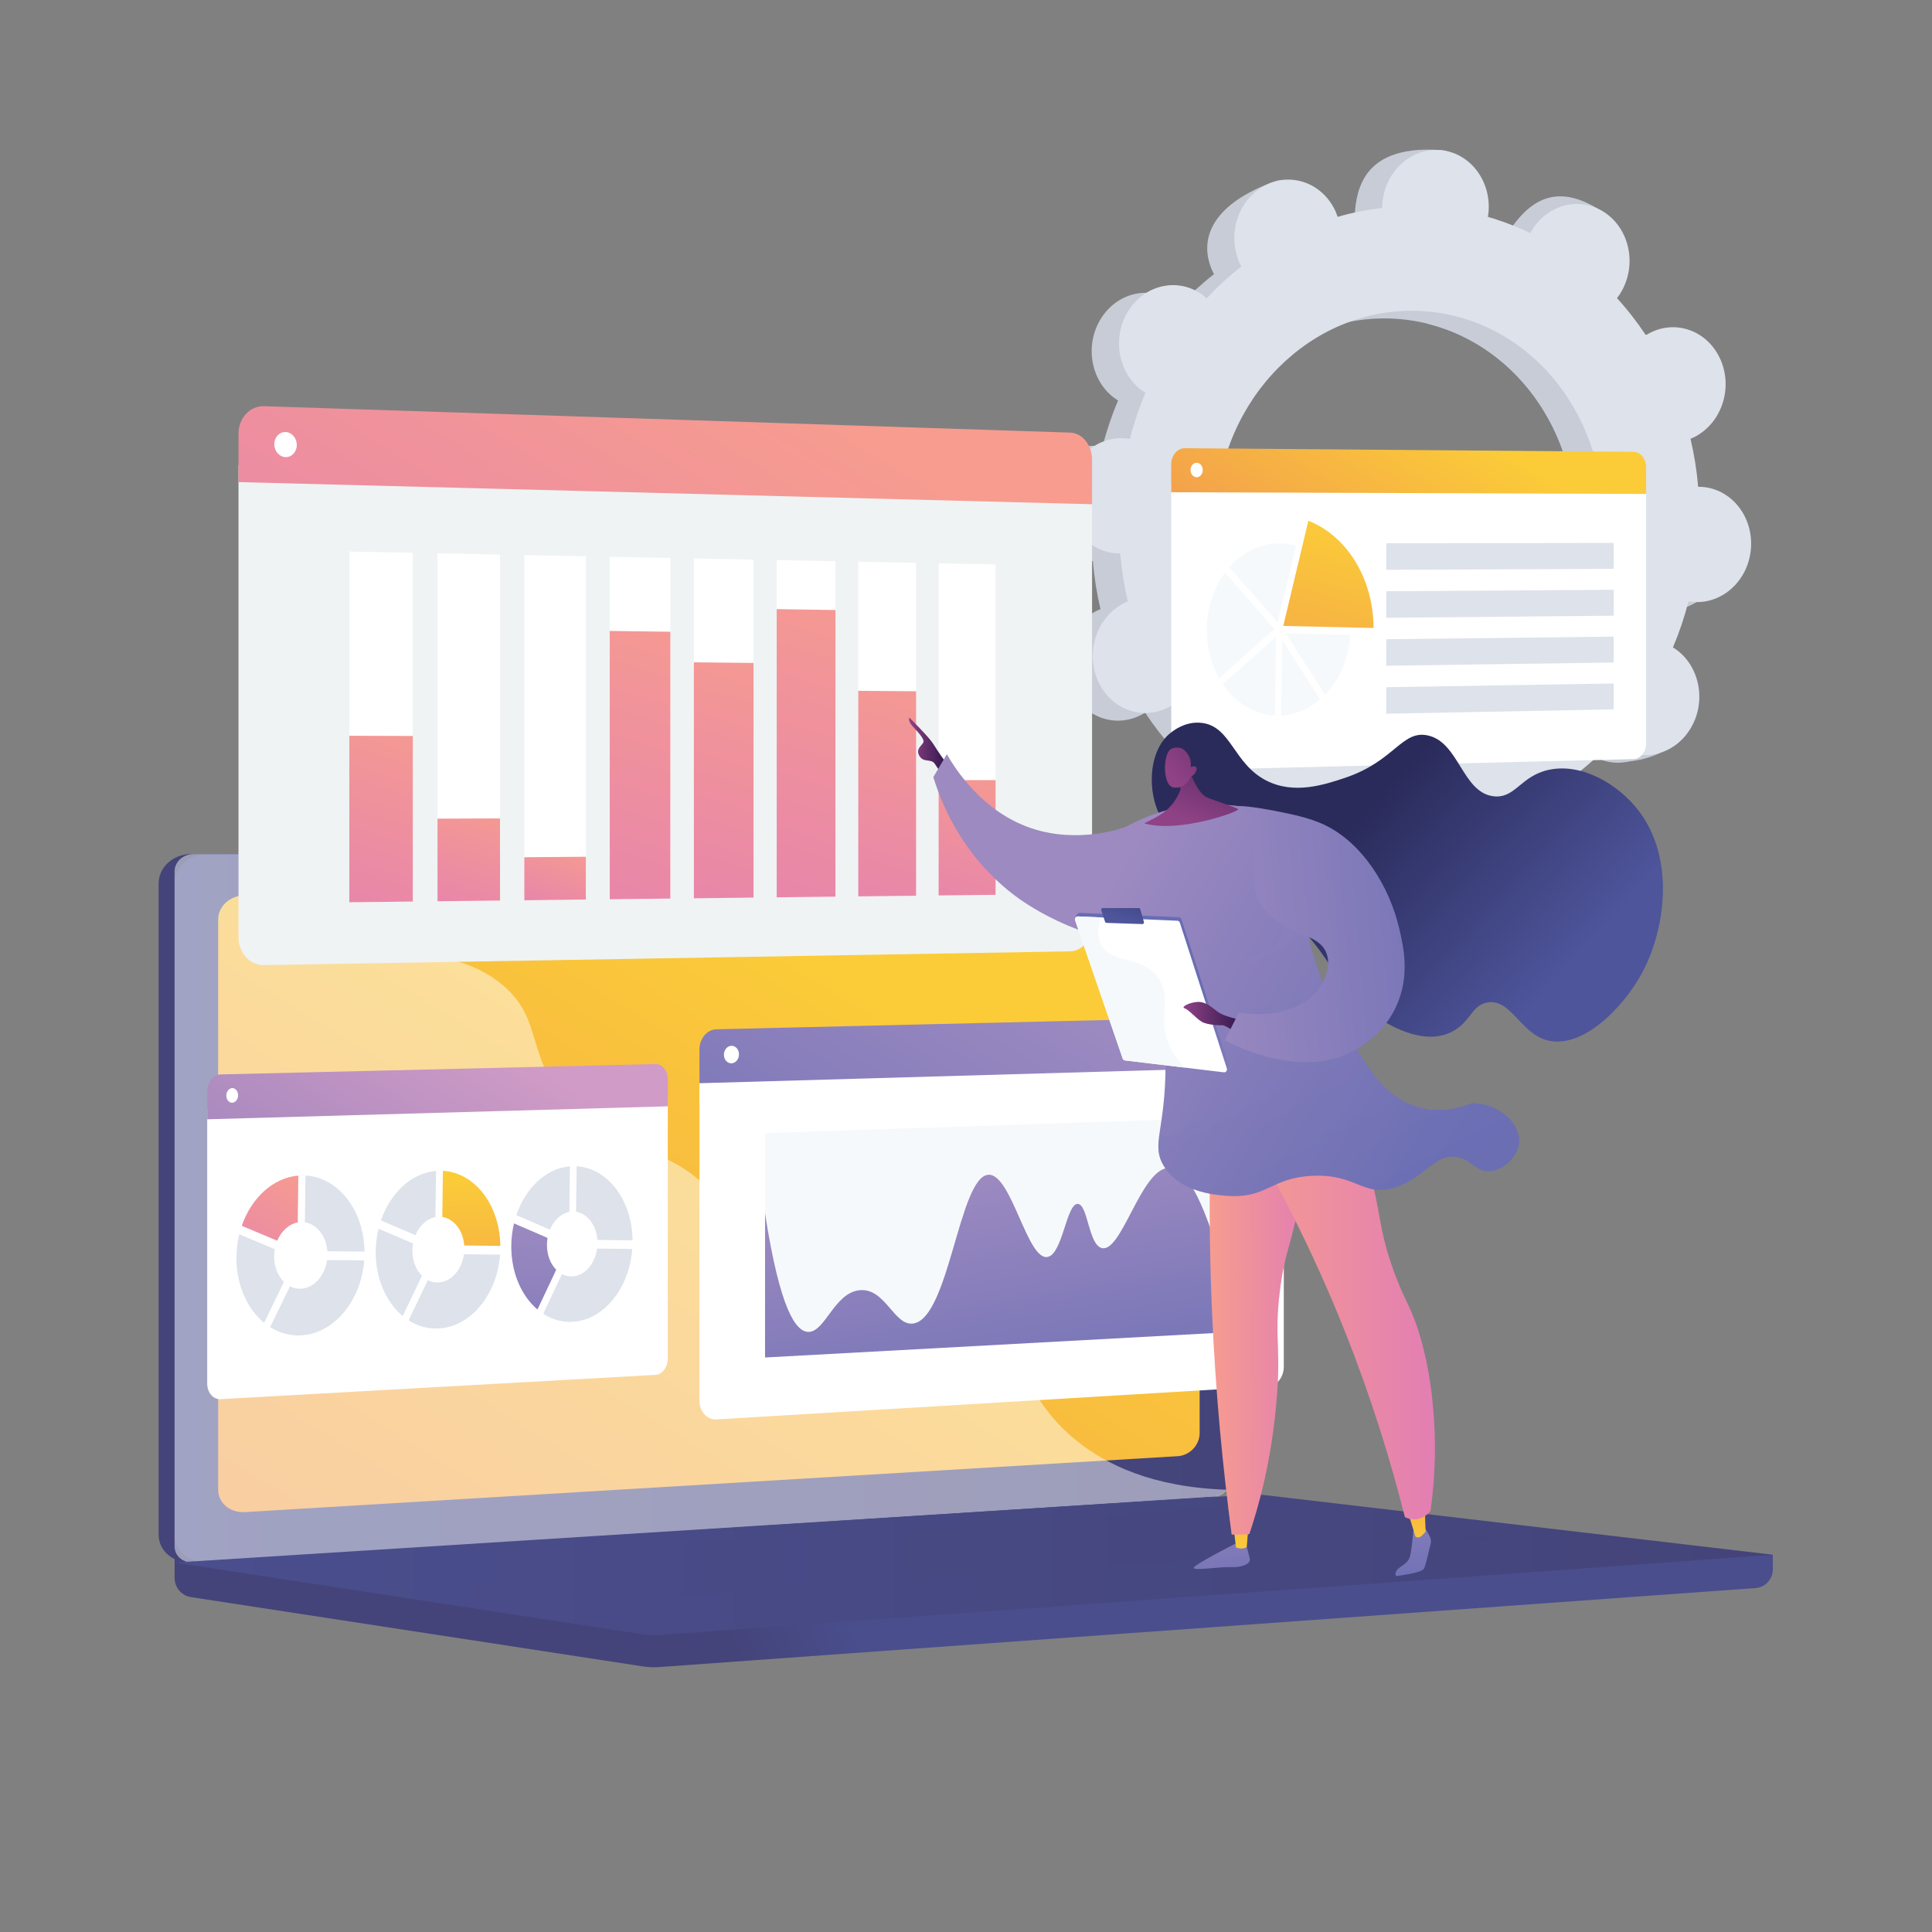 <svg xmlns="http://www.w3.org/2000/svg" xmlns:xlink="http://www.w3.org/1999/xlink" viewBox="0 0 629.49 629.49"><rect x="0" y="0" width="629.49" height="629.49" fill="#808080" stroke="none"/><defs><style>      .cls-1 {        mix-blend-mode: soft-light;        opacity: .48;      }      .cls-1, .cls-2, .cls-3, .cls-4, .cls-5, .cls-6, .cls-7, .cls-8, .cls-9, .cls-10, .cls-11, .cls-12, .cls-13, .cls-14, .cls-15, .cls-16, .cls-17, .cls-18, .cls-19, .cls-20, .cls-21, .cls-22, .cls-23, .cls-24, .cls-25, .cls-26, .cls-27, .cls-28, .cls-29, .cls-30, .cls-31, .cls-32, .cls-33, .cls-34, .cls-35, .cls-36, .cls-37, .cls-38, .cls-39, .cls-40, .cls-41, .cls-42, .cls-43, .cls-44, .cls-45, .cls-46, .cls-47 {        stroke-width: 0px;      }      .cls-1, .cls-46 {        fill: #fff;      }      .cls-2 {        fill: url(#linear-gradient);      }      .cls-3 {        fill: url(#linear-gradient-29);      }      .cls-3, .cls-4, .cls-35 {        mix-blend-mode: multiply;        opacity: .3;      }      .cls-4 {        fill: url(#linear-gradient-38);      }      .cls-5 {        fill: url(#linear-gradient-33);      }      .cls-6 {        fill: url(#linear-gradient-32);      }      .cls-7 {        fill: url(#linear-gradient-30);      }      .cls-8 {        fill: url(#linear-gradient-31);      }      .cls-9 {        fill: url(#linear-gradient-36);      }      .cls-10 {        fill: url(#linear-gradient-39);      }      .cls-11 {        fill: url(#linear-gradient-34);      }      .cls-12 {        fill: url(#linear-gradient-37);      }      .cls-13 {        fill: url(#linear-gradient-35);      }      .cls-14 {        fill: url(#linear-gradient-28);      }      .cls-15 {        fill: url(#linear-gradient-25);      }      .cls-16 {        fill: url(#linear-gradient-11);      }      .cls-17 {        fill: url(#linear-gradient-12);      }      .cls-18 {        fill: url(#linear-gradient-13);      }      .cls-19 {        fill: url(#linear-gradient-10);      }      .cls-20 {        fill: url(#linear-gradient-17);      }      .cls-21 {        fill: url(#linear-gradient-16);      }      .cls-22 {        fill: url(#linear-gradient-19);      }      .cls-23 {        fill: url(#linear-gradient-15);      }      .cls-24 {        fill: url(#linear-gradient-23);      }      .cls-25 {        fill: url(#linear-gradient-21);      }      .cls-26 {        fill: url(#linear-gradient-18);      }      .cls-27 {        fill: url(#linear-gradient-14);      }      .cls-28 {        fill: url(#linear-gradient-22);      }      .cls-29 {        fill: url(#linear-gradient-20);      }      .cls-30 {        fill: url(#linear-gradient-27);      }      .cls-31 {        fill: url(#linear-gradient-24);      }      .cls-32 {        fill: url(#linear-gradient-26);      }      .cls-33 {        fill: url(#linear-gradient-40);      }      .cls-34 {        fill: url(#linear-gradient-41);      }      .cls-35 {        fill: url(#linear-gradient-6);      }      .cls-36 {        fill: url(#linear-gradient-4);      }      .cls-37 {        fill: url(#linear-gradient-2);      }      .cls-38 {        fill: url(#linear-gradient-3);      }      .cls-39 {        fill: url(#linear-gradient-8);      }      .cls-40 {        fill: url(#linear-gradient-9);      }      .cls-41 {        fill: url(#linear-gradient-7);      }      .cls-42 {        fill: url(#linear-gradient-5);      }      .cls-48 {        isolation: isolate;      }      .cls-43 {        fill: #f6f9fb;      }      .cls-44 {        fill: #dde2eb;      }      .cls-45 {        fill: #c7ccd7;      }      .cls-47 {        fill: #eff3f4;      }    </style><linearGradient id="linear-gradient" x1="277.01" y1="525.95" x2="240.48" y2="541.29" gradientUnits="userSpaceOnUse"><stop offset="0" stop-color="#4a4e8d"></stop><stop offset="1" stop-color="#44447a"></stop></linearGradient><linearGradient id="linear-gradient-2" x1="218.08" y1="386.01" x2="181.55" y2="401.35" xlink:href="#linear-gradient"></linearGradient><linearGradient id="linear-gradient-3" x1="56.88" y1="393.63" x2="402.56" y2="393.63" xlink:href="#linear-gradient"></linearGradient><linearGradient id="linear-gradient-4" x1="273.28" y1="314.1" x2="21.2" y2="726.21" gradientUnits="userSpaceOnUse"><stop offset="0" stop-color="#fbcc38"></stop><stop offset="1" stop-color="#ec7b5c"></stop></linearGradient><linearGradient id="linear-gradient-5" x1="56.88" y1="509.87" x2="577.63" y2="509.87" xlink:href="#linear-gradient"></linearGradient><linearGradient id="linear-gradient-6" x1="107.95" y1="506.23" x2="489.5" y2="506.23" xlink:href="#linear-gradient"></linearGradient><linearGradient id="linear-gradient-7" x1="471.65" y1="134.55" x2="403.41" y2="246.1" xlink:href="#linear-gradient-4"></linearGradient><linearGradient id="linear-gradient-8" x1="-8844.27" y1="176.69" x2="-8811.95" y2="290.95" gradientTransform="translate(-8402.97 5.6) rotate(179.93) scale(1 -1)" xlink:href="#linear-gradient-4"></linearGradient><linearGradient id="linear-gradient-9" x1="339.31" y1="317.16" x2="251.65" y2="460.46" gradientUnits="userSpaceOnUse"><stop offset="0" stop-color="#9d8ac1"></stop><stop offset="1" stop-color="#686db3"></stop></linearGradient><linearGradient id="linear-gradient-10" x1="315.91" y1="382.49" x2="332.93" y2="478.71" xlink:href="#linear-gradient-9"></linearGradient><linearGradient id="linear-gradient-11" x1="238.56" y1="115.77" x2="120.74" y2="308.38" gradientUnits="userSpaceOnUse"><stop offset="0" stop-color="#f79c8f"></stop><stop offset="1" stop-color="#e37eb3"></stop></linearGradient><linearGradient id="linear-gradient-12" x1="136.38" y1="228.61" x2="107.33" y2="319.27" xlink:href="#linear-gradient-11"></linearGradient><linearGradient id="linear-gradient-13" x1="159.47" y1="259.05" x2="143.46" y2="309.03" xlink:href="#linear-gradient-11"></linearGradient><linearGradient id="linear-gradient-14" x1="185" y1="273.28" x2="175.16" y2="303.98" xlink:href="#linear-gradient-11"></linearGradient><linearGradient id="linear-gradient-15" x1="227.32" y1="190.57" x2="182.66" y2="329.94" xlink:href="#linear-gradient-11"></linearGradient><linearGradient id="linear-gradient-16" x1="252.45" y1="202.15" x2="212.84" y2="325.76" xlink:href="#linear-gradient-11"></linearGradient><linearGradient id="linear-gradient-17" x1="282.67" y1="182.78" x2="235.02" y2="331.48" xlink:href="#linear-gradient-11"></linearGradient><linearGradient id="linear-gradient-18" x1="303.71" y1="212.78" x2="268.9" y2="321.42" xlink:href="#linear-gradient-11"></linearGradient><linearGradient id="linear-gradient-19" x1="323.85" y1="245.57" x2="303.05" y2="310.47" xlink:href="#linear-gradient-11"></linearGradient><linearGradient id="linear-gradient-20" x1="155.45" y1="335.99" x2="85.89" y2="449.71" gradientUnits="userSpaceOnUse"><stop offset="0" stop-color="#d09bc6"></stop><stop offset="1" stop-color="#887bb9"></stop></linearGradient><linearGradient id="linear-gradient-21" x1="98.82" y1="380.78" x2="70.09" y2="426.38" xlink:href="#linear-gradient-11"></linearGradient><linearGradient id="linear-gradient-22" x1="152.63" y1="382.9" x2="157.85" y2="482.84" xlink:href="#linear-gradient-4"></linearGradient><linearGradient id="linear-gradient-23" x1="175.04" y1="396.38" x2="167.38" y2="483.32" xlink:href="#linear-gradient-9"></linearGradient><linearGradient id="linear-gradient-24" x1="1022" y1="479.54" x2="1025.69" y2="526.47" gradientTransform="translate(-626.26)" xlink:href="#linear-gradient-9"></linearGradient><linearGradient id="linear-gradient-25" x1="1030.76" y1="505.73" x2="1030.09" y2="457.26" gradientTransform="translate(-626.26)" xlink:href="#linear-gradient-4"></linearGradient><linearGradient id="linear-gradient-26" x1="1084.09" y1="474.05" x2="1087.79" y2="521.1" gradientTransform="translate(-626.26)" xlink:href="#linear-gradient-9"></linearGradient><linearGradient id="linear-gradient-27" x1="1087.69" y1="504.85" x2="1087.02" y2="456.38" gradientTransform="translate(-626.26)" xlink:href="#linear-gradient-4"></linearGradient><linearGradient id="linear-gradient-28" x1="394.14" y1="427.24" x2="426.18" y2="427.24" xlink:href="#linear-gradient-11"></linearGradient><linearGradient id="linear-gradient-29" x1="396.36" y1="427.24" x2="426.18" y2="427.24" xlink:href="#linear-gradient-11"></linearGradient><linearGradient id="linear-gradient-30" x1="403.04" y1="423.71" x2="467.53" y2="423.71" xlink:href="#linear-gradient-11"></linearGradient><linearGradient id="linear-gradient-31" x1="449.07" y1="259.26" x2="510.71" y2="315.68" gradientUnits="userSpaceOnUse"><stop offset="0" stop-color="#2a2b5b"></stop><stop offset="1" stop-color="#4e559b"></stop></linearGradient><linearGradient id="linear-gradient-32" x1="296.19" y1="243.18" x2="307.66" y2="243.18" gradientUnits="userSpaceOnUse"><stop offset="0" stop-color="#8f4285"></stop><stop offset="1" stop-color="#351a4f"></stop></linearGradient><linearGradient id="linear-gradient-33" x1="362.38" y1="285.07" x2="483.42" y2="357" xlink:href="#linear-gradient-9"></linearGradient><linearGradient id="linear-gradient-34" x1="354.36" y1="298.55" x2="475.4" y2="370.49" xlink:href="#linear-gradient-9"></linearGradient><linearGradient id="linear-gradient-35" x1="380.29" y1="315.11" x2="360.21" y2="348.39" gradientUnits="userSpaceOnUse"><stop offset="0" stop-color="#686db3"></stop><stop offset="1" stop-color="#9d8ac1"></stop></linearGradient><linearGradient id="linear-gradient-36" x1="371.32" y1="280.23" x2="365.42" y2="299.55" xlink:href="#linear-gradient-31"></linearGradient><linearGradient id="linear-gradient-37" x1="385.63" y1="331.24" x2="403.75" y2="331.24" xlink:href="#linear-gradient-32"></linearGradient><linearGradient id="linear-gradient-38" x1="378.3" y1="261.06" x2="461.08" y2="421.15" xlink:href="#linear-gradient-9"></linearGradient><linearGradient id="linear-gradient-39" x1="384.88" y1="307.01" x2="499.46" y2="297.1" xlink:href="#linear-gradient-9"></linearGradient><linearGradient id="linear-gradient-40" x1="653.18" y1="387.09" x2="676.36" y2="353.44" gradientTransform="translate(-331.3 22.86) rotate(-11.85)" xlink:href="#linear-gradient-32"></linearGradient><linearGradient id="linear-gradient-41" x1="650.55" y1="370.58" x2="691.52" y2="345.91" gradientTransform="translate(-331.3 22.86) rotate(-11.85)" xlink:href="#linear-gradient-32"></linearGradient></defs><g class="cls-48"><g id="Layer_1" data-name="Layer 1"><g><g><path class="cls-2" d="m577.63,506.56l-520.74-3.88v11.47c0,3.11,2.27,5.76,5.35,6.23l147.25,22.58c1.75.27,3.52.34,5.28.21l357.2-25.74c3.19-.23,5.66-2.88,5.66-6.08v-4.79Z"></path><g><path class="cls-37" d="m388.65,487.98l-326.38,20.97c-5.84.38-10.59-3.61-10.59-8.91v-212.18c0-5.3,4.75-9.59,10.59-9.59h326.38c4.81,0,8.7,3.88,8.7,8.67v191.81c0,4.79-3.89,8.92-8.7,9.23Z"></path><path class="cls-38" d="m393.86,487.98l-326.38,20.97c-5.84.38-10.59-3.61-10.59-8.91v-212.18c0-5.3,4.75-9.59,10.59-9.59h326.38c4.81,0,8.7,3.88,8.7,8.67v191.81c0,4.79-3.89,8.92-8.7,9.23Z"></path><path class="cls-36" d="m383.69,474.46l-303.99,18.22c-4.75.28-8.62-2.99-8.62-7.31v-185.76c0-4.32,3.86-7.84,8.62-7.86l303.99-1.14c3.97-.01,7.18,3.17,7.18,7.1v169.2c0,3.94-3.21,7.32-7.18,7.56Z"></path><path class="cls-46" d="m242.19,284.08c0,1.97-1.68,3.57-3.75,3.58-2.08,0-3.76-1.59-3.76-3.57s1.69-3.58,3.76-3.58c2.07,0,3.75,1.6,3.75,3.57Z"></path><path class="cls-1" d="m315.22,429.79c-25.16-12.31-44.95,3.29-64.04-12.1-11.58-9.33-5.89-16.29-20.14-30.23-15.78-15.44-26.05-10.25-41.9-24.15-20.05-17.58-10.02-31.25-27.29-43.87-20.95-15.31-43.54-1.14-63.48-15.82-8.6-6.33-13.32-15.54-15.78-25.33h-19.51c-3.42,0-6.2,2.52-6.2,5.63v219.94c0,3.11,2.78,5.45,6.2,5.23l332.64-21.47c1.63-.11,3.08-.97,4.01-2.23-24.35-.81-39.31-8.23-48.87-15.9-18.71-15.01-15.46-29.82-35.63-39.69Z"></path></g><path class="cls-42" d="m406.87,487.03l-349.98,22.08,152.6,23.4c1.75.27,3.52.34,5.28.21l362.86-26.15-165.2-19.39c-1.85-.22-3.71-.27-5.57-.15Z"></path><polygon class="cls-35" points="107.95 509.66 399.32 491.01 489.5 501.5 200.64 521.44 107.95 509.66"></polygon></g><g><path class="cls-45" d="m542.71,198.6c9.55.8,18-6.93,18.87-17.27.87-10.34-6.17-19.38-15.72-20.18-.49-.04-.98-.05-1.47-.04-.46-5.34-1.29-10.57-2.49-15.66.45-.19.91-.38,1.35-.61,8.71-4.47,12.51-15.69,8.48-25.05-4.02-9.36-14.34-13.32-23.05-8.84-.46.23-.89.5-1.32.77-2.84-4.29-5.99-8.33-9.42-12.09.32-.41.63-.83.92-1.28,5.53-8.55,3.66-20.25-4.18-26.11-7.84-5.87-18.67-3.69-24.2,4.86-.28.44-.53.89-.78,1.34-4.42-2.13-9.04-3.9-13.82-5.29.09-.52.16-1.05.21-1.58.87-10.34,2.76-22.02-6.81-22.67-22.12-1.51-26.91,9.42-27.78,19.76-.05.54-.06,1.07-.06,1.59-4.95.56-9.79,1.53-14.51,2.9-.17-.49-.34-.97-.54-1.45-4.02-9.36-3.3-15.6-12.43-12.09-19.93,7.65-23.12,18.94-19.1,28.3.21.49.45.95.69,1.41-4.01,3.13-7.79,6.59-11.31,10.35-.38-.34-.76-.67-1.17-.98-7.84-5.87-18.67-3.69-24.2,4.86-5.53,8.55-3.66,20.24,4.18,26.11.4.3.82.57,1.23.83-2.03,4.81-3.73,9.83-5.07,15.02-.48-.08-.96-.16-1.46-.2-9.55-.8-18,6.93-18.87,17.27-.87,10.34,6.17,19.38,15.72,20.18.49.04.98.05,1.47.04.46,5.34,1.29,10.57,2.49,15.66-.45.19-.91.38-1.35.61-8.71,4.47-12.51,15.69-8.48,25.05,4.02,9.36,14.34,13.32,23.05,8.84.46-.23.89-.5,1.32-.77,2.84,4.29,5.99,8.34,9.42,12.09-.32.41-.63.83-.92,1.28-5.53,8.55-3.66,20.24,4.18,26.11,7.84,5.87,24.8,3.18,30.33-5.37.28-.44-5.59-.38-5.35-.84,4.42,2.13,9.04,3.9,13.82,5.29-.09.52-.16,1.05-.21,1.58-.87,10.34,6.17,19.38,15.72,20.18,9.55.8,18-6.93,18.87-17.27.04-.54.06-1.07.06-1.59,4.95-.56,9.79-1.53,14.51-2.9.17.49.34.97.54,1.45,4.02,9.36,14.34,13.32,23.05,8.84,8.71-4.47,12.51-15.69,8.48-25.05-.21-.49-.45-.95-.69-1.41,4.01-3.13,7.79-6.59,11.31-10.35.38.34.76.67,1.17.98,7.84,5.87,18.67,3.69,24.2-4.86,5.53-8.55,3.66-20.24-4.18-26.11-.4-.3-.82-.57-1.23-.82,2.03-4.81,3.73-9.83,5.07-15.02.48.08.96.16,1.46.2Zm-98.2,41.34c-34.68-2.92-60.23-35.73-57.06-73.28,3.16-37.55,33.84-65.62,68.52-62.7,34.68,2.92,60.23,35.73,57.06,73.28-3.16,37.55-33.84,65.62-68.52,62.7Z"></path><path class="cls-45" d="m543.25,144.84c8.71-4.47,12.51-15.69,8.48-25.05-4.02-9.36-14.34-13.32-23.05-8.84-.46.23-.89.5-1.32.77-2.84-4.29-5.99-8.33-9.42-12.09.32-.41.63-.83.92-1.28,5.53-8.55,9.78-25.52,1.38-30.55-15.94-9.55-24.23.75-29.76,9.31-.28.44-.53.89-.78,1.34-4.42-2.13-9.04-3.9-13.82-5.29.09-.52.16-1.05.21-1.58.47-5.63-1.41-10.86-4.75-14.6-2.13,16.17-4.14,32.36-5.98,48.56,29.76,7.49,50.51,37.65,47.65,71.71-2.43,28.86-21.12,52.11-45.39,60,.06,3.15.14,6.32.11,9.48-.08,8.57-.64,17.16-1.2,25.75,2.35-.48,4.68-1.04,6.98-1.71.17.49.34.98.54,1.45,4.02,9.36,13.01,15.05,29.03,7.53,8.86-4.16,6.53-14.37,2.5-23.73-.21-.49-.45-.95-.69-1.41,4.01-3.13,7.79-6.59,11.31-10.35.38.34.76.67,1.17.98,7.84,5.87,25.41,2.57,30.94-5.98,5.53-8.55-3.08-19.13-10.92-25-.4-.3-.82-.57-1.23-.83,2.03-4.81,3.73-9.83,5.07-15.02.48.08.96.16,1.46.2,9.55.8,18-6.93,18.87-17.27.87-10.34-6.17-19.38-15.72-20.18-.49-.04-.98-.05-1.47-.04-.46-5.34-1.29-10.57-2.49-15.66.45-.19.91-.38,1.35-.61Z"></path><path class="cls-44" d="m551.62,196.11c9.55.8,18-6.93,18.87-17.27.87-10.34-6.17-19.38-15.72-20.18-.49-.04-.98-.05-1.47-.04-.46-5.34-1.29-10.57-2.49-15.66.45-.19.91-.38,1.35-.61,8.71-4.47,12.51-15.69,8.48-25.05-4.02-9.36-14.34-13.32-23.05-8.84-.46.23-.89.5-1.32.77-2.84-4.29-5.99-8.34-9.42-12.09.32-.41.63-.83.92-1.28,5.53-8.55,3.66-20.24-4.18-26.11-7.84-5.87-18.67-3.69-24.2,4.86-.28.44-.53.89-.78,1.34-4.42-2.13-9.04-3.9-13.82-5.29.08-.52.16-1.05.21-1.58.87-10.34-6.17-19.38-15.72-20.18-9.55-.8-18,6.93-18.87,17.27-.05.54-.06,1.07-.06,1.59-4.95.56-9.79,1.53-14.51,2.9-.17-.49-.34-.97-.54-1.45-4.02-9.36-14.34-13.32-23.05-8.84-8.71,4.47-12.51,15.69-8.48,25.05.21.49.45.95.69,1.41-4.01,3.13-7.79,6.59-11.31,10.35-.38-.34-.76-.67-1.17-.98-7.84-5.87-18.67-3.69-24.2,4.86-5.53,8.55-3.66,20.24,4.18,26.11.4.3.82.57,1.23.83-2.03,4.81-3.73,9.83-5.07,15.02-.48-.08-.96-.16-1.46-.2-9.55-.8-18,6.93-18.87,17.27-.87,10.34,6.17,19.38,15.72,20.18.49.04.98.05,1.47.04.46,5.34,1.29,10.57,2.49,15.66-.45.19-.91.38-1.35.61-8.71,4.47-12.51,15.69-8.48,25.05,4.02,9.36,14.34,13.32,23.05,8.84.45-.23.89-.5,1.32-.77,2.84,4.29,5.99,8.34,9.42,12.09-.32.41-.63.83-.92,1.28-5.53,8.55-3.66,20.24,4.18,26.11,7.84,5.87,18.67,3.69,24.2-4.86.28-.44.53-.89.78-1.34,4.42,2.13,9.04,3.9,13.82,5.29-.08.52-.16,1.05-.21,1.58-.87,10.34,6.17,19.38,15.72,20.18,9.55.8,18-6.93,18.87-17.27.05-.54.06-1.07.06-1.59,4.95-.56,9.79-1.53,14.51-2.9.17.49.34.97.54,1.45,4.02,9.36,14.34,13.32,23.05,8.84,8.71-4.47,12.51-15.69,8.48-25.05-.21-.49-.45-.95-.69-1.41,4.01-3.13,7.79-6.59,11.31-10.35.38.34.76.67,1.17.98,7.84,5.87,18.67,3.69,24.2-4.86,5.53-8.55,3.66-20.25-4.18-26.11-.4-.3-.82-.57-1.23-.82,2.03-4.81,3.73-9.83,5.07-15.02.48.08.96.16,1.46.2Zm-98.2,41.34c-34.68-2.92-60.23-35.73-57.06-73.28,3.16-37.55,33.84-65.62,68.52-62.7,34.68,2.92,60.23,35.73,57.06,73.28-3.16,37.55-33.84,65.62-68.52,62.7Z"></path></g><g><g><path class="cls-46" d="m381.61,157.23v88.48c0,2.94,2.01,5.27,4.48,5.21l146.18-3.58c2.25-.06,4.07-2.37,4.07-5.16v-84.24l-154.73-.71Z"></path><path class="cls-41" d="m532.27,147.21l-146.18-1.18c-2.47-.02-4.48,2.35-4.48,5.28v9.07l154.73.56v-8.63c0-2.8-1.82-5.08-4.07-5.1Z"></path><g><g><path class="cls-39" d="m418.12,203.94l8.17-34.26c12.32,4.78,21.19,18.59,21.25,34.93l-29.42-.67Z"></path><g><path class="cls-43" d="m439.97,206.84c-.46,7.79-3.56,14.74-8.25,19.54l-12.81-20.04,21.06.5Z"></path><path class="cls-43" d="m416.29,202.79c-4.96-5.65-10.96-12.49-15.74-17.97,4.24-4.83,9.96-7.8,16.23-7.81,1.9,0,3.74.27,5.51.77l-6,25Z"></path><path class="cls-43" d="m415.26,204.94l-18.05,16.07c-2.53-4.46-4.02-9.86-4.02-15.68,0-7.19,2.25-13.76,5.95-18.77,1.32,1.52,2.8,3.2,4.41,5.04,4.88,5.57,9.77,11.14,11.7,13.33Z"></path><path class="cls-43" d="m415.78,207.47l-.35,25.68c-6.86-.34-12.95-4.22-17.02-10.2l17.37-15.48Z"></path><path class="cls-43" d="m417.77,208.53l12.37,19.34c-3.61,3.1-7.97,5.03-12.7,5.27l.33-24.61Z"></path></g></g><polygon class="cls-44" points="525.77 185.34 451.69 185.66 451.69 177.02 525.77 176.9 525.77 185.34"></polygon><polygon class="cls-44" points="525.77 200.6 451.69 201.29 451.69 192.65 525.77 192.17 525.77 200.6"></polygon><polygon class="cls-44" points="525.77 215.86 451.69 216.91 451.69 208.28 525.77 207.43 525.77 215.86"></polygon><polygon class="cls-44" points="525.77 231.12 451.69 232.54 451.69 223.91 525.77 222.69 525.77 231.12"></polygon></g><path class="cls-46" d="m391.88,153.15c0,1.3-.89,2.35-1.98,2.35-1.1,0-1.99-1.07-1.99-2.37s.89-2.35,1.99-2.35c1.1,0,1.98,1.07,1.98,2.37Z"></path></g><g><path class="cls-46" d="m227.89,349.12v107.25c0,3.56,2.49,6.3,5.55,6.11l179.87-10.79c2.75-.17,4.98-3.03,4.98-6.4v-101.44l-190.39,5.26Z"></path><path class="cls-40" d="m413.31,331.1l-179.87,4.27c-3.06.07-5.55,3.02-5.55,6.58v10.99l190.39-5.47v-10.39c0-3.37-2.23-6.04-4.98-5.98Z"></path><polygon class="cls-43" points="398.93 434.15 249.27 442.3 249.27 369.18 398.93 364.16 398.93 434.15"></polygon><path class="cls-19" d="m398.93,434.15l-149.66,8.15v-47.01c4.9,31.72,10.11,38.54,14.04,38.67,5.53.19,8.5-12.84,16.86-13.59,8.29-.74,11.09,11.61,17.29,10.87,11.79-1.42,14.99-47.77,24.54-48.47,7.58-.55,12.71,28.22,19.38,26.76,4.88-1.06,6.05-17.29,9.75-17.27,3.35.01,3.49,13.35,7.89,14.39,6.45,1.52,12.72-25.59,21.61-26.12,4.92-.29,11.04,7.54,18.29,34.75v18.86Z"></path><path class="cls-46" d="m240.78,343.53c0,1.58-1.1,2.89-2.45,2.92-1.36.04-2.46-1.21-2.46-2.79s1.1-2.89,2.46-2.92c1.36-.03,2.45,1.22,2.45,2.79Z"></path></g><g><g><path class="cls-47" d="m77.71,151.6v153.76c0,5.11,3.71,9.18,8.29,9.1l262.71-4.49c3.93-.07,7.11-3.95,7.11-8.66v-142.09l-278.1-7.62Z"></path><path class="cls-16" d="m348.71,140.95l-262.71-8.6c-4.57-.15-8.29,3.87-8.29,8.97v15.76l278.1,7.21v-14.56c0-4.72-3.18-8.65-7.11-8.77Z"></path><path class="cls-46" d="m96.7,144.97c0,2.26-1.64,4.04-3.66,3.98-2.02-.06-3.67-1.94-3.67-4.2s1.64-4.05,3.67-3.98c2.02.06,3.66,1.94,3.66,4.2Z"></path></g><g><polygon class="cls-46" points="134.51 293.75 113.82 293.98 113.82 179.72 134.51 180.13 134.51 293.75"></polygon><polygon class="cls-17" points="134.51 293.75 113.82 293.98 113.82 239.73 134.51 239.8 134.51 293.75"></polygon><polygon class="cls-46" points="162.92 293.42 142.55 293.65 142.55 180.29 162.92 180.69 162.92 293.42"></polygon><polygon class="cls-18" points="162.92 293.42 142.55 293.65 142.55 266.74 162.92 266.66 162.92 293.42"></polygon><polygon class="cls-46" points="190.88 293.09 170.83 293.33 170.83 180.85 190.88 181.25 190.88 293.09"></polygon><polygon class="cls-27" points="190.88 293.09 170.83 293.33 170.83 279.31 190.88 279.15 190.88 293.09"></polygon><polygon class="cls-46" points="218.41 292.77 198.67 293 198.67 181.41 218.41 181.8 218.41 292.77"></polygon><polygon class="cls-23" points="218.41 292.77 198.67 293 198.67 205.58 218.41 205.84 218.41 292.77"></polygon><polygon class="cls-46" points="245.52 292.46 226.08 292.69 226.08 181.95 245.52 182.34 245.52 292.46"></polygon><polygon class="cls-21" points="245.52 292.46 226.08 292.69 226.08 215.8 245.52 216 245.52 292.46"></polygon><polygon class="cls-46" points="272.21 292.15 253.07 292.37 253.07 182.49 272.21 182.87 272.21 292.15"></polygon><polygon class="cls-20" points="272.21 292.15 253.07 292.37 253.07 198.47 272.21 198.76 272.21 292.15"></polygon><polygon class="cls-46" points="298.49 291.85 279.64 292.07 279.64 183.02 298.49 183.4 298.49 291.85"></polygon><polygon class="cls-26" points="298.49 291.85 279.64 292.07 279.64 225.09 298.49 225.23 298.49 291.85"></polygon><polygon class="cls-46" points="324.39 291.55 305.82 291.76 305.82 183.54 324.39 183.91 324.39 291.55"></polygon><polygon class="cls-22" points="324.39 291.55 305.82 291.76 305.82 254.19 324.39 254.18 324.39 291.55"></polygon></g></g><g><g><path class="cls-46" d="m67.51,361.5v89.26c0,2.96,1.94,5.26,4.33,5.12l141.78-7.92c2.19-.12,3.96-2.51,3.96-5.34v-85.2l-150.08,4.08Z"></path><path class="cls-29" d="m213.63,346.7l-141.78,3.37c-2.39.06-4.33,2.51-4.33,5.47v9.15l150.08-4.23v-8.73c0-2.83-1.77-5.08-3.96-5.03Z"></path><path class="cls-46" d="m77.58,356.86c0,1.31-.86,2.4-1.92,2.43-1.06.03-1.92-1.01-1.92-2.33s.86-2.4,1.92-2.43c1.06-.03,1.92,1.02,1.92,2.33Z"></path></g><g><path class="cls-25" d="m90.33,404.26c1.32-3.13,3.78-5.43,6.68-5.96l.2-15.26c-8.24.68-15.3,7.27-18.44,16.36l11.56,4.86Z"></path><path class="cls-44" d="m99.33,398.26c3.92.58,6.97,4.46,7.33,9.42l12.1.12c-.15-13.49-8.55-24.2-19.23-24.78l-.2,15.25Z"></path><path class="cls-44" d="m106.57,410.56c-.71,5.11-4.26,9.14-8.54,9.33-1.26.06-2.46-.22-3.55-.78l-6.45,13.31c2.98,1.87,6.38,2.85,10,2.67,10.81-.54,19.64-11.25,20.64-24.42l-12.1-.1Z"></path><path class="cls-44" d="m86.05,430.99l6.46-13.31c-1.95-1.91-3.19-4.88-3.19-8.27,0-.82.07-1.62.21-2.39l-11.56-4.85c-.61,2.47-.93,5.07-.93,7.76,0,8.9,3.57,16.6,9.02,21.07Z"></path></g><g><path class="cls-44" d="m135.37,402.44c1.28-3.09,3.68-5.35,6.5-5.87l.2-15.05c-8.02.66-14.88,7.16-17.94,16.13l11.24,4.8Z"></path><path class="cls-28" d="m144.12,396.52c3.81.58,6.78,4.4,7.13,9.29l11.77.12c-.15-13.31-8.32-23.87-18.71-24.45l-.2,15.04Z"></path><path class="cls-44" d="m151.17,408.66c-.69,5.04-4.15,9.01-8.31,9.2-1.23.06-2.4-.22-3.45-.77l-6.27,13.12c2.9,1.85,6.21,2.81,9.73,2.64,10.52-.53,19.11-11.08,20.08-24.07l-11.77-.11Z"></path><path class="cls-44" d="m131.2,428.8l6.28-13.13c-1.9-1.88-3.11-4.82-3.11-8.16,0-.81.07-1.6.21-2.36l-11.25-4.79c-.59,2.43-.91,5-.91,7.65,0,8.78,3.48,16.37,8.78,20.78Z"></path></g><g><path class="cls-44" d="m179.18,400.66c1.25-3.05,3.58-5.28,6.33-5.79l.19-14.85c-7.8.65-14.48,7.06-17.46,15.9l10.94,4.74Z"></path><path class="cls-44" d="m187.7,394.83c3.71.57,6.6,4.35,6.94,9.17l11.46.13c-.15-13.13-8.1-23.55-18.21-24.13l-.19,14.84Z"></path><path class="cls-44" d="m194.55,406.82c-.67,4.97-4.03,8.89-8.09,9.07-1.2.05-2.33-.22-3.36-.76l-6.1,12.94c2.82,1.82,6.04,2.78,9.46,2.61,10.24-.51,18.6-10.92,19.54-23.74l-11.46-.12Z"></path><path class="cls-24" d="m175.12,426.66l6.11-12.94c-1.85-1.86-3.02-4.75-3.02-8.05,0-.8.07-1.58.2-2.33l-10.94-4.73c-.57,2.4-.88,4.93-.88,7.55,0,8.66,3.38,16.15,8.54,20.51Z"></path></g></g></g><g><path class="cls-31" d="m402.41,503.01s-13.23,6.72-13.45,7.8c-.22,1.07,8.51-.36,12.07-.2,3.56.15,6.49-1.02,6.17-2.71-.32-1.69-1.57-5.93-1.57-5.93l-3.22,1.05Z"></path><path class="cls-15" d="m401.92,497.55l.8,6.66s2.09.83,3.5-.15l.6-7.31-4.91.8Z"></path><path class="cls-32" d="m464.24,497.71l1.54,2.76c.43.77.56,1.7.35,2.58-.54,2.3-1.61,6.77-2.08,7.94-.64,1.59-9.2,2.53-9.2,2.53,0,0-.76-1.2,1.01-2.65,1.78-1.45,2.92-1.68,3.55-3.82.63-2.14,1.05-8.2,1.05-8.2l3.78-1.15Z"></path><path class="cls-30" d="m457.83,490.69c.56.5,3.31,9.83,3.31,9.83,0,0,.89,1.27,2.58-.61,1.69-1.88.77-.84.77-.84l-.32-9.18-6.34.79Z"></path><path class="cls-14" d="m394.64,363.72c-.7,19.87-.73,41.46.3,64.52,1.15,25.97,3.46,49.97,6.38,71.73,1.08.04,2.22.05,3.41,0,.8-.02,1.58-.07,2.33-.13,1.51-4.51,3.3-10.45,4.9-17.53,1.68-7.45,2.7-14.14,3.42-20.53,2.55-22.51-.44-24.47,1.63-41.15,1.83-14.77,4.44-15.35,7.49-36.32,3.32-22.76.85-26.17-.35-27.4-5.11-5.25-17.12-1.68-29.52,6.8Z"></path><path class="cls-3" d="m424.16,356.93c-4.88-5.01-16.03-1.98-27.81,5.67,13.55,16.37,15.03,26.99,13.4,33.88-1.84,7.79-7.42,10.03-7.4,18.54.03,10.46,8.47,13.24,8.29,24.31-.12,7.32-3.83,7.25-4.71,16.29-1.04,10.7,3.81,14.39,2.24,22.3-.68,3.41-2.6,7.86-8.1,12.44.4,3.25.8,6.47,1.23,9.63,1.08.04,2.22.04,3.41,0,.8-.02,1.58-.07,2.33-.13,1.51-4.51,3.3-10.44,4.9-17.53,1.68-7.45,2.7-14.14,3.42-20.53,2.55-22.51-.44-24.47,1.63-41.15,1.83-14.77,4.44-15.35,7.49-36.32,3.32-22.76.85-26.17-.35-27.4Z"></path><path class="cls-7" d="m403.04,363.39c11.67,19.09,24.25,42.84,35.51,71.28,8.5,21.49,14.67,41.66,19.2,59.64.61.32,2.06.95,3.91.68,2.52-.37,4.03-2.17,4.42-2.67,1.84-12.89,1.64-23.81,1.01-31.68-.4-5.04-1.11-13.44-3.99-23.81-3.22-11.62-5.44-12.27-9.64-24.56-4.36-12.76-3.31-15.94-7.48-31.9-1.72-6.56-4.59-16.32-9.33-27.99-11.21,3.68-22.41,7.35-33.62,11.03Z"></path><path class="cls-8" d="m399.93,280.46c-12.88-8.41-18.4-7.44-22.14-15-3.69-7.47-3.69-19.33,2.43-25.62.45-.46,5.11-5.1,11.41-4.3,9.53,1.2,10.23,13.24,20.92,18.76,9.06,4.67,18.94,1.39,25.62-.84,16.1-5.36,18.49-15.49,26.83-13.88,10.46,2.02,11.38,18.84,21.8,19.88,6.96.69,8.62-6.61,17.78-8.62,10.76-2.36,22.56,4.63,29.18,13.13,12.1,15.54,8.91,38.72,1.34,52.88-6.22,11.63-19.59,25-30.86,22.13-8.9-2.27-11.8-13.49-19.45-12.38-5.44.79-5.64,6.71-12.08,9.75-10.57,5-23.61-4.53-27.17-7.13-10.14-7.41-8.53-12.14-21.6-26.99-5.17-5.86-12.61-14.31-24.01-21.76Z"></path><path class="cls-6" d="m307.66,247.73s-2.18-3.05-3.56-5.31c-1.38-2.26-7.83-8.62-7.83-8.62,0,0-.49,1.01.9,2.62,1.39,1.61,4.31,4.38,3.64,5.55-.67,1.17-2.56,2.2-1.2,4.41,1.36,2.21,3.74.7,4.95,2.47,1.21,1.77,2.46,3.71,2.46,3.71l.65-4.84Z"></path><path class="cls-5" d="m308.51,245.74c-1.47,2.48-2.94,4.97-4.41,7.45,1.53,4.99,4.16,11.93,8.78,19.24,2.04,3.23,8.35,12.69,19.04,20.31,14.55,10.36,41.06,20.03,48.82,9,6.92-9.84-4.25-31.65-6.31-35.57-4.17,2.18-11.01,5.08-19.81,5.77-2.88.22-10.39.74-18.85-2.17-15.65-5.38-24.34-18.94-27.27-24.03Z"></path><path class="cls-11" d="m357.46,279.03c.73,3.68,12.18,1.71,14.54,8.39,1.27,3.58-1.42,5.86-1.54,11.95-.13,6.81,3.12,10.68,5.61,16.04,3.65,7.85,3.66,15.55,3.69,30.94.04,21.91-4.81,26.32-.67,33.38,5.38,9.19,18.31,9.78,21.8,9.94,11.95.54,13.37-5.8,26.33-6.56,14.81-.87,16.92,7.18,27.5,3.75,9.67-3.14,12.93-11.48,20.46-9.75,4.71,1.08,5.96,4.92,10.4,4.5,4.46-.42,9.08-4.84,9.39-9.38.39-5.64-5.77-12.74-15.43-12.75-3.84,1.51-10.2,3.25-17.27,1.31-11.59-3.18-17.62-14.2-24.32-26.44-4.63-8.47-13.15-24.03-13.25-44.44-.04-8.42,1.38-10.88-.67-15.38-6.66-14.61-32.51-12.43-34.7-12.22-17.61,1.7-32.77,12.27-31.89,16.72Z"></path><g><path class="cls-13" d="m351.69,297.42l32.46,1.42c.36.02.67.27.79.65l15.29,47.43c.22.68-.47,2.38-1.11,2.3l-32.1-4.88c-.33-.04-.61-.28-.72-.62l-15.91-44.27c-.23-.66.67-2.05,1.3-2.02Z"></path><path class="cls-46" d="m351.18,298.58l32.46,1.42c.36.02.67.27.79.65l15.29,47.43c.22.68-.27,1.38-.92,1.31l-32.29-3.88c-.33-.04-.61-.28-.72-.62l-15.47-44.97c-.23-.66.22-1.36.85-1.33Z"></path><path class="cls-9" d="m360.06,300.35l-1.25-3.78c-.11-.34.11-.7.44-.7h11.82c.2,0,.38.15.45.36l1.19,4.18c.1.34-.14.69-.46.68l-11.75-.4c-.19,0-.36-.14-.42-.34Z"></path><path class="cls-43" d="m380.04,337.9c-2.11-7.64,1.36-12.62-2.18-18.56-5.01-8.4-15.77-4.85-19.12-11.63-.9-1.83-1.33-4.55-.12-8.8l-7.44-.32c-.63-.03-1.08.67-.85,1.33l15.47,44.97c.12.34.4.58.72.62l19.62,2.36c-3.5-3.41-5.25-6.85-6.1-9.96Z"></path></g><path class="cls-12" d="m403.75,332.22s-4.91-1.09-6.8-2.42c-1.89-1.33-3.9-3.47-6.69-3.35-2.79.12-5.6,1.7-4.31,2.07,1.29.36,3.7,3.22,5.53,4.35,1.84,1.13,6.04,1.23,6.82,1.17.78-.06,3.87,2.02,3.87,2.02l1.56-3.82Z"></path><path class="cls-4" d="m479.55,359.48c-3.84,1.51-10.2,3.25-17.27,1.31-11.59-3.18-17.62-14.2-24.32-26.44-4.63-8.47-13.15-24.03-13.25-44.44-.04-8.42,1.38-10.88-.67-15.38-.33-.72-.71-1.38-1.12-2.02-5.06,3.82-7.02,7.65-7.6,11.02-1.4,8.19,5.19,14.88,1.76,21.94-3.28,6.76-11.39,4.89-13.08,10.69-1.82,6.25,7.15,10.03,7.55,19.69.48,11.6-12,17.28-9.81,25.03,1.89,6.72,12.33,6.24,12.33,9.84,0,4.29.32-4.57-12.33-9.84-3.83-1.6-21.88,11.72-24.07,9.38-.47,3.78-.39,6.37,1.43,9.47,5.38,9.19,18.31,9.78,21.8,9.94,11.95.54,13.37-5.8,26.33-6.56,14.81-.87,16.92,7.18,27.5,3.75,9.67-3.14,12.93-11.48,20.46-9.75,4.71,1.08,5.96,4.92,10.4,4.5,4.46-.42,9.08-4.84,9.39-9.38.39-5.64-5.77-12.74-15.43-12.75Z"></path><path class="cls-10" d="m403.62,329.95c-1.51,3-3.02,6-4.53,9,2.33,1.27,27.21,14.44,45.24,1.41,2.23-1.61,8.16-5.89,11.35-14.28,3.52-9.24,1.55-17.83.26-23.41-3.17-13.81-12.14-28.31-24.86-34.13-4.86-2.22-10.63-3.35-16.06-4.41-4.6-.9-11.84-2-11.99-1.22-.08.38,1.61.87,2.77,1.6,7.17,4.53-1.93,23.26,6.49,32.24,8.07,8.6,18.55,7.18,20.24,14.98.78,3.62-.84,6.89-1.56,8.34-4.04,8.11-14.91,11.73-27.35,9.87Z"></path><path class="cls-33" d="m386.74,248.85s2.92,9.5,6.56,10.98c3.64,1.48,9.39,3.18,10.11,3.83.72.66-19.33,7.94-30.58,4.59h0c3.2-1.57,4.06-2.07,4.06-2.07.86-.5,2.45-1.43,3.95-2.92,1.02-1.01,2.61-2.89,3.82-6.01l-1.05-5.39,3.13-3.01Z"></path><path class="cls-34" d="m388.05,253s-1.69,4.21-5.71,3.56c-3.6-.58-3.41-10.69-.97-12.41.81-.57,2.47-.79,3.7-.29.86.35,3.43,2.7,2.86,6.15.79-.47,1.58-.4,1.86.03.35.54-.22,1.51-.34,1.73-.44.77-1.09,1.1-1.39,1.23Z"></path></g></g></g></g></svg>